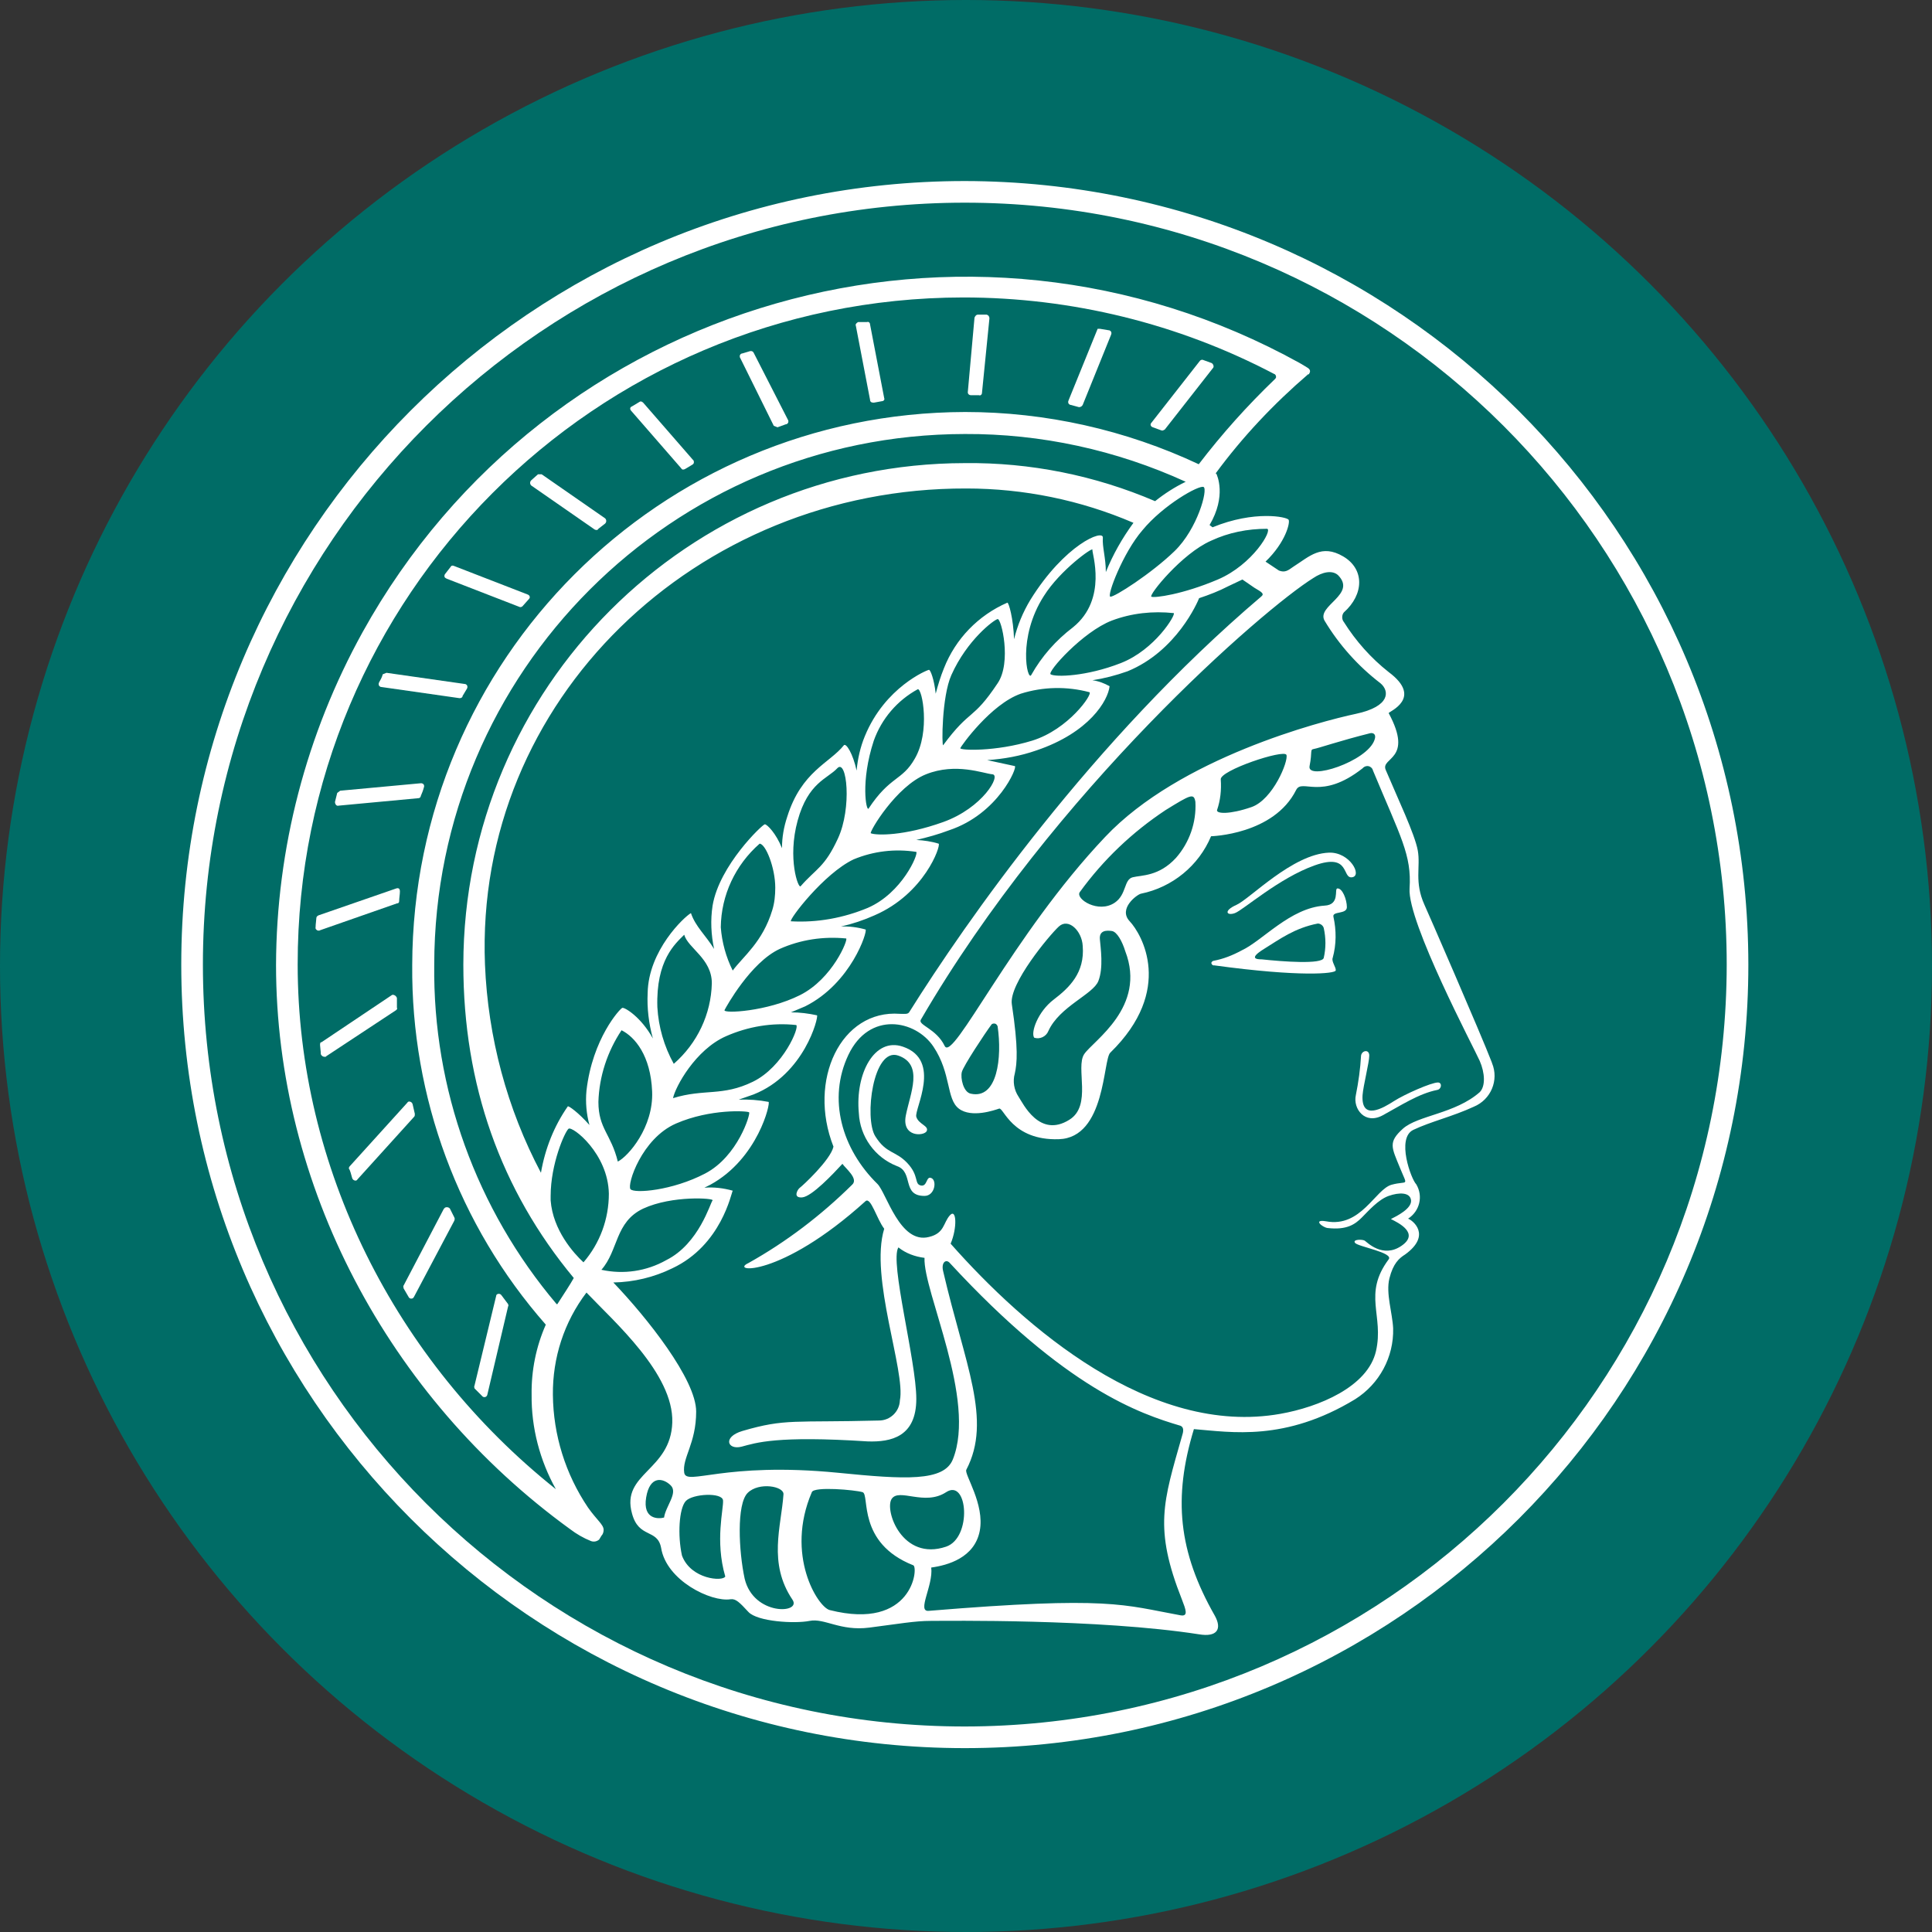 <svg
	 xmlns:rdf="http://www.w3.org/1999/02/22-rdf-syntax-ns#" xmlns:cc="http://creativecommons.org/ns#" xmlns:dc="http://purl.org/dc/elements/1.1/" xmlns:svg="http://www.w3.org/2000/svg"
	 xmlns="http://www.w3.org/2000/svg" xmlns:xlink="http://www.w3.org/1999/xlink" x="0px" y="0px" viewBox="0 0 197.8 197.8"
	 style="enable-background:new 0 0 197.8 197.8;" xml:space="preserve">
<rect x="0" y="0" width="197.8" height="197.8" fill="#333333" stroke="none"/>
<circle style="fill-rule:evenodd;clip-rule:evenodd;fill:#006C66;" cx="98.9" cy="98.9" r="98.9"/>
<g transform="matrix(0.382,0,0,0.382,27,8.03)">
	<path style="fill-rule:evenodd;clip-rule:evenodd;fill:#FFFFFF;" d="M187.9,27.5c-116,0-210,94-210,210
		s94,210,210,210s210-94,210-210C397.8,121.6,303.9,27.7,187.9,27.5z M187.9,441.7c-112.8,0-204.2-91.4-204.2-204.2
		S75.2,33.3,187.9,33.3s204.2,91.4,204.2,204.2C392,350.3,300.7,441.6,187.9,441.7z"/>
	<path style="fill-rule:evenodd;clip-rule:evenodd;fill:#FFFFFF;" d="M311.1,221.5c-2.8-6.2-1-10.2-1.8-14.6
		c-0.8-4.4-5.4-14-8.6-21.6c-1.4-3.4,7.6-2.6,0.8-15.2c0-0.4,9.4-4,0-11c-4.7-3.7-8.8-8.3-12-13.4c-0.6-0.7-0.6-1.9,0-2.6
		c5.4-4.8,5.6-11.6-0.2-15c-5.8-3.4-9,0-13.4,2.8c-1.4,1-2.2,1.6-3.8,1l-3.6-2.4c5.4-5.2,6.6-10.4,6.2-11.2c-0.4-0.8-9.2-2.6-20.4,2
		l-0.8-0.6c4.6-7.8,2-13.4,1.8-13.8h-0.2c7.2-9.8,15.6-18.7,24.8-26.6h0.2c0.4-0.6,0.6-1.2-0.4-1.8l-2-1.2
		C188.5,26.9,76,59.1,26.5,148.4c-15.1,27.3-23.1,58-23.2,89.2c0,59,30,115.8,78.8,151.2c1.7,1.3,3.6,2.4,5.6,3.2
		c0.8,0.3,1.6,0.1,2.2-0.4l0.6-1c0.4-0.4,0.6-1,0.6-1.6c0-1.4-1.8-2.6-4.2-6c-6-8.9-9.3-19.4-9.4-30.2c-0.1-9.9,3-19.5,9-27.4
		c7.4,7.8,23.4,21.8,23,34.8c-0.4,13-13.8,13.6-10.8,24.4c1.8,6.8,6.8,4,7.8,9.2c1.4,8.8,13.4,14.6,18.6,13.8
		c1.4-0.2,2.4,0.8,4.8,3.4c2.4,2.6,12.4,3.2,16.4,2.4c4-0.8,8.2,2.8,16,1.8c7.8-1,12.2-1.8,16.4-1.8s45-0.6,72,3.6
		c4.8,0.8,6.2-1.4,4.2-5c-9.8-17.2-11.2-31.6-5.6-50c10,0.8,24.4,3.4,43.2-8c6.5-4.1,10.4-11.3,10.2-19c-0.2-4.2-2-9.4-1-13.4
		s2.6-5.4,4.2-6.4c7.2-5.2,2-9.2,0.8-9.6c3.1-2,4.1-6,2.2-9.2c-1.4-1.4-5.4-12.4-0.8-14.6c4.6-2.2,10.6-3.6,16.2-6.2
		c4.6-1.9,6.8-7.1,4.9-11.7c0-0.1-0.1-0.2-0.1-0.3C326.3,256.3,311.5,222.3,311.1,221.5L311.1,221.5z M107.3,385.7
		c-1.4,0.4-5.8,0.6-4.8-5.4s4.6-5.2,6.6-3.2S107.7,382.7,107.3,385.7z M281.3,133.9c2.4-1.6,5-2.2,6.6-0.8c5.2,5.2-5.8,8.2-3.6,12.2
		c3.9,6.5,9,12.2,15,16.8c2.4,2,2.8,6.2-6.6,8.2s-47.2,11.8-67.2,33c-25,26.4-40.8,60.6-43,56c-2.2-4.6-7.2-5.6-6.4-7
		C211.9,190.7,268.1,142.1,281.3,133.9z M297.7,177.3c-2,5.8-18.2,11-17.4,7s0-4.4,1.2-4.6c1.2-0.2,7-2.2,15-4.2
		C297.3,175.3,298.3,175.7,297.7,177.3L297.7,177.3z M256.5,187.9c-0.4-2.4,17-8.2,17.6-6.6c0.6,1.6-3.6,12-9.4,14s-9.4,1.8-9.2,0.8
		C256.4,193.5,256.7,190.7,256.5,187.9z M215.9,279.1c-8,5-12.4-4.4-13.6-6.2c-1.2-1.8-1.6-4.1-1-6.2c0.6-2.8,1-6.6-0.8-18.6
		c-0.8-5.4,10-18.4,12.6-20.8c2.6-2.4,6.2,1.2,6.4,5.2c0.6,7.2-3.6,11.2-7.8,14.4s-6.2,8.8-5.2,10.2c1.5,0.5,3.2-0.3,3.8-1.8
		c3-6.6,12-9.8,13.4-13.4c1.4-3.6,0.6-8.8,0.4-11.2c-0.2-2.4,1.8-2.4,3.2-2.2s2.8,2.8,3.6,5.4c5.8,15-8.6,24-11,27.6
		S222.1,275.3,215.9,279.1z M228.1,220.9c-4.4,3-10.6-1-9.4-2.8c6.3-8.7,14.1-16.1,23-22c6.8-4.2,7.6-4.6,8-2.2
		c0.3,5.5-1.6,10.9-5.2,15c-4.6,5-9.2,4.6-11.6,5.2C230.5,214.7,231.3,218.7,228.1,220.9L228.1,220.9z M189.5,272.1
		c-2-0.4-2.8-4.2-2.4-5.8c0.4-1.6,6.2-10.4,8-12.8c0.4-0.3,1.1-0.3,1.4,0.2c0.1,0.1,0.2,0.3,0.2,0.4
		C197.9,262.3,196.7,273.7,189.5,272.1z M253.9,123.9c4.7-2.2,9.8-3.2,15-3.2c1.6,0.2-3.8,9.6-13.2,13.6c-9.4,4-17,5-17.8,4.6
		C237.1,138.5,246.1,127.3,253.9,123.9z M87.3,280.5c-3-3.4-5.6-5.2-5.8-5c-3.7,5.3-6.1,11.4-7.2,17.8c-9.1-17.2-14.2-36.3-15-55.8
		c-2.8-70.8,56.6-127.8,129-127.6c15.4,0,30.6,3.1,44.8,9.2c-3,4.1-5.5,8.5-7.4,13.2c0-3.8-1-6.8-0.8-9.2
		c0.2-2.4-10.2,1.8-19.4,16.6c-2,3.3-3.5,6.9-4.4,10.6c-0.2-5.6-1.4-9.8-1.8-9.8c-7.8,3.4-13.9,9.7-17,17.6
		c-0.9,2.2-1.6,4.5-2.2,6.8c-0.4-3.8-1.4-6.4-1.8-6.4c-0.4,0-11.8,4.6-17.2,17.8c-1.2,2.9-1.9,6-2.2,9.2c-1-4.6-2.8-7.4-3.4-6.8
		c-3.8,4.8-11.4,7-15.2,19.2c-0.9,2.7-1.4,5.5-1.4,8.4c-1.6-4-4-6.4-4.6-6.4s-12.2,11-14,21.8c-0.6,3.9-0.4,7.8,0.4,11.6
		c-2.2-3.6-5-6-6.2-9.6c-1.8,1-11.4,10-11.6,21.4c-0.2,4.1,0.3,8.2,1.4,12.2c-3.2-5.8-7.6-8.4-8.2-8.2s-8,8.2-9.6,22.2
		C86.2,274.4,86.5,277.6,87.3,280.5z M235.5,121.1c5.6-6.8,15.2-12.2,16.4-11.6c1.2,0.6-1.6,11.2-7.8,17.2
		c-6.2,6-16.2,12.4-17.2,12.2S230.3,127.1,235.5,121.1z M216.9,147.1c-4.6,3.5-8.4,7.8-11.2,12.8c-1,1.8-3.8-10,3.4-21.2
		c4.4-7,13.2-13.2,13-12.4C221.9,127.1,226.3,139.5,216.9,147.1z M196.7,162.1c-6.8,10.2-7.2,6.6-14.6,16.6
		c-0.4,0.4-0.4-13,2.2-18.8c4.2-9.4,11.4-14.8,12.4-15S200.5,156.5,196.7,162.1z M174.5,182.3c-3.4,6-6.6,4.6-12.4,13.4
		c-0.6,0.8-2.2-7.2,1.4-18.2c2.1-5.9,6.3-10.8,11.8-13.8C176.5,163.5,178.7,175.1,174.5,182.3z M153.9,203.7c-3.6,7.8-5.8,8-10,12.8
		c-0.6,0.8-3.6-7.4-0.8-17.6s8-11.2,10.6-14S157.7,195.5,153.9,203.7z M137.1,216.9c0,2-0.2,4.1-0.8,6c-2.6,8.6-7.8,12.4-10.6,16.2
		c-1.8-3.6-2.9-7.6-3.2-11.6c0.1-8.6,3.9-16.7,10.4-22.4C134.5,205.1,137.1,211.5,137.1,216.9z M120.1,242.5
		c-0.2,8.3-3.9,16.1-10.2,21.6c-2.6-4.7-4.1-9.9-4.4-15.2c-0.4-12.6,4.8-17,7.2-19.4C113.7,233.1,120.1,235.9,120.1,242.5z
		 M95.9,255.1c3.6,1.8,7.8,6.8,8.2,16.4c0.4,9.6-6.4,17.4-9.2,18.8c-1.8-7.4-5.2-8.8-5.2-16C89.9,267.5,92.1,260.8,95.9,255.1z
		 M110.5,280.1c9.2-4,19.2-3.4,19.6-3c0.4,0.4-3,11.8-11.8,16.4s-19,5.4-20,4.2C97.3,296.5,101.3,284.1,110.5,280.1z M109.7,273.3
		c0.6-3,6-13,14.2-16.6l0,0c5.9-2.6,12.4-3.7,18.8-3c1,0.4-3.4,11.2-11.6,15.2C122.9,272.9,118.1,270.7,109.7,273.3z M123.5,249.7
		c0.4-0.8,7-12.8,14.8-16.4c5.6-2.5,11.7-3.4,17.8-2.8c0.6,0.2-3.6,10.8-12.4,15.2C134.9,250.1,123.1,250.7,123.5,249.7z
		 M141.3,225.9c-0.6-0.4,8.8-12.8,16.8-16.6c5.3-2.2,11.1-2.9,16.8-2c0.6,0.6-3.8,11-13,15C155.4,225,148.4,226.3,141.3,225.9z
		 M162.7,202.3c-0.4-0.4,6.8-12.6,14.8-15.8c8-3.2,15.4-0.2,17.8,0c2.4,0.2-2.6,9-13.2,12.8C171.5,203.1,164.1,202.9,162.7,202.3z
		 M186.7,179.5c0.2-0.6,8.2-11.8,16.2-14.6c6-1.9,12.4-2,18.4-0.4c1,0.4-5.6,10-15.4,13C196.1,180.5,186.5,180.1,186.7,179.5z
		 M210.9,159.7c-1-0.6,8.6-11.4,16.4-14.4c5.3-2,11-2.6,16.6-2c0.6,0.4-5,9.8-14.2,13.4C220.5,160.3,212.1,160.5,210.9,159.7z
		 M78.3,378.1C35.1,343.7,9.1,291.7,9.1,237.5C9,138.9,88.9,58.8,187.5,58.7c29,0,57.6,7,83.3,20.5c0.4,0.1,0.6,0.6,0.5,1
		c-0.1,0.2-0.2,0.3-0.3,0.4c-7.4,7.1-14.2,14.7-20.4,22.8c-19.6-9.2-41-14-62.6-14c-81.8,0.2-148,66.4-148.2,148.2
		c-0.3,35.4,12.4,69.8,35.8,96.4c-2.6,5.9-3.9,12.3-3.8,18.8C71.7,361.6,74,370.4,78.3,378.1L78.3,378.1z M78.7,328.5h-0.2
		c-21.5-25.4-33.2-57.7-32.8-91c0.1-78.5,63.7-142.1,142.2-142.2c20.4-0.1,40.6,4.3,59.2,12.8c-2.9,1.4-5.7,3.2-8.2,5.2
		c-16.1-6.9-33.5-10.4-51-10.2c-74.2,0.1-134.3,60.2-134.4,134.4c0,32.2,10,60.4,29.6,84C82.1,323.3,80.5,325.7,78.7,328.5z
		 M85.7,317.3c-2.6-2.4-8.2-8.6-8.8-16.6v-1.2c0-8.6,3.8-17.2,4.8-18c1-0.8,10.6,6.6,10.8,17.4C92.5,305.7,90.1,312.2,85.7,317.3z
		 M101.7,302.9c7.8-3.6,19.2-2.8,18.6-2.2c-0.6,0.6-3.6,11.6-12.4,16c-5.3,3-11.5,3.9-17.4,2.6C95.1,314.1,94.1,306.5,101.7,302.9z
		 M112.1,395.9c-1.2-5.4-0.8-12.6,1-14.6c1.8-2,9.8-2.4,10-0.2c0.2,2.2-2.2,10.8,0.6,20.4C123.1,402.9,114.5,402.3,112.1,395.9
		L112.1,395.9z M112.7,373.7c-0.6-4,3.2-7.8,3.2-16.4s-13.2-25.2-22.2-34.6c5.5-0.1,10.9-1.4,15.8-3.8c13.2-6.2,15.8-20.2,16.2-20.8
		c-2.5-0.7-5-1-7.6-0.8l1.6-0.8c12.8-7,16.2-22,15.6-22.2c-2.6-0.5-5.3-0.7-8-0.6l4-1.4c13.6-5.4,17.4-20.6,17-21.2
		c-2.3-0.5-4.6-0.8-7-0.8l3.8-1.6c12.4-6.2,16.8-20.2,16.2-20.6c-2.1-0.6-4.4-0.9-6.6-0.8c3.1-0.7,6.1-1.7,9-3
		c13.4-5.8,17.8-18.6,17.2-19.2c-1.9-0.6-4-0.9-6-1c3-0.7,5.9-1.5,8.8-2.6c13.2-4.4,18.4-17,17.6-17.2l-7.4-1.6
		c4.5-0.3,8.9-1.1,13.2-2.6c14.2-4.8,19.2-13.4,19.6-17.2c-1.4-0.8-3-1.4-4.6-1.6c3.2-0.5,6.3-1.3,9.4-2.4
		c13.2-5.4,18.8-18.6,19.2-19.6c2.7-0.9,5.3-1.9,7.8-3.2l3.8-1.8l3.2,2.2c2,1.2,2.8,1.6,1.8,2.4c-45.4,38.6-79.4,87.6-94.2,111.2
		c-0.4,0.8-1.2,0.6-2.6,0.6c-15.8-1.2-24.8,17.8-17.8,35.6c-0.8,3.6-8.4,10.6-9,11s-2,2.8,0.6,2.6c2.6-0.2,8.4-6.4,10.8-9
		c0.8,1.2,4.4,4,2.6,5.6c-8.3,8.2-17.6,15.3-27.8,21c-5.2,2.4,8.4,4.2,31.4-16.6c1.4-1.2,3,4.8,5,7.4c-4,13,5.8,38.2,4.2,46
		c-0.1,3-2.6,5.4-5.6,5.4c-22.8,0.6-25-0.6-36.6,2.8c-5.4,1.6-4,5.2-0.2,4.2c3.8-1,9.2-3,33.8-1.4c6.2,0.2,13-1.2,13-11.4
		c0-10.2-7.2-36.8-4.8-40.6c2,1.6,4.5,2.5,7,2.8c-0.4,9,14,38,7.6,54c-2.4,6-12.8,5.4-30.8,3.6C123.3,370.7,113.3,377.3,112.7,373.7
		z M182.9,393.5c-11.8,4-16.6-9.8-14.6-12.8c2-3,8.8,2,14.6-1.8S189.9,391.1,182.9,393.5L182.9,393.5z M128.9,402.1
		c-1.6-7.4-2.2-20,0.8-23s9.8-1.8,9.6,0.4c-0.6,8.6-4.2,18.4,2.4,28.2C144.3,411.5,131.3,412.1,128.9,402.1z M151.7,410.5
		c-3.2-0.8-12-14.8-4.8-31.6c0.6-1.6,11.6-0.6,13.6,0s-1.6,13.6,13.6,19.6C175.5,399.1,173.9,416.1,151.7,410.5z M246.1,363.9
		c-5,17.6-7.6,24.6,0,43.8c1,2.6,1.8,4.6-0.4,4.2c-15.4-2.8-18.8-5.2-67.4-1.2c-3.4,0.4,1.2-6.8,0.6-11.6c4.4-0.6,11.6-2.6,13-9.8
		c1.4-7.2-4.2-15.2-3.6-16.4c7-13.4-0.4-28.2-6.2-53.2c-0.6-2.4,0.8-3.4,1.8-2.2c31.2,33.8,51,40.4,61.8,43.6
		C246.7,361.5,246.5,362.7,246.1,363.9L246.1,363.9z M325.9,271.7c-6.6,5.8-16.6,6.2-20.6,9.8s-3,5-0.8,10.4s2.2,3.4-2.2,4.6
		c-4.4,1.2-8.2,11.6-17.6,9.8c-3.6-0.6-1,1.6,0.4,1.8c5.2,0.6,7.4-1,9.2-2.8c1.8-1.8,4.4-4.8,7.2-5.8c2.8-1,5.8-1,6,1.2
		c0.2,2.2-3.8,4.2-5.4,5c2,1,7.8,3.8,2.8,7.2c-5,3.4-9.2-1-9.8-1.4c-0.6-0.4-3.4-0.4-2.6,0.6s10.4,2.6,9,4.4c-7,9.4-1.2,15-3.4,24.6
		c-2.2,9.6-15.4,15-25.6,16.8c-34.8,6.2-68.6-23.2-88.4-45.6c1.8-4.2,1.6-9.6-0.2-7.6s-1.4,4.8-5.6,5.8c-7.8,2-11.4-11.8-13.8-14.2
		c-9.6-9.4-13.4-22.8-7.8-34.6c5.6-11.8,18-9.4,22.8-2.2c4.8,7.2,3.4,14,6.8,16.6c3.4,2.6,9.6,0.4,10.8,0s3.4,8.6,16,8.2
		s11.8-21.4,13.8-23.2c17.2-16.8,8.4-31.8,5.2-35.2c-3.2-3.4,2-7.2,3-7.4c8.4-1.7,15.5-7.5,18.8-15.4c0,0,16.8-0.4,22.8-12.4
		c1.6-3.2,6.6,3,17.8-5.8c0.6-0.7,1.6-0.8,2.2-0.3c0.3,0.2,0.5,0.5,0.6,0.9c7.4,17.8,10.4,22.6,9.8,31.6c-0.6,9,17.4,43,18.8,46.2
		C327.3,266.5,327.5,270.1,325.9,271.7L325.9,271.7z"/>
	<path style="fill-rule:evenodd;clip-rule:evenodd;fill:#FFFFFF;" d="M285.5,207.5c-9.8,0.4-21.2,12.4-24.8,14
		c-3.6,1.6-2.6,3-0.4,2.2s11.8-9.4,21.4-12.8c9.6-3.4,7.2,3.6,10,3.2C294.5,213.7,291.1,207.3,285.5,207.5z"/>
	<path style="fill-rule:evenodd;clip-rule:evenodd;fill:#FFFFFF;" d="M287.7,217.1c-0.8,0.2,0.8,4.4-3.4,4.6
		c-9.2,0.6-16.6,9.4-22.2,12c-2.4,1.3-4.9,2.3-7.6,2.8c-0.3,0.1-0.6,0.4-0.5,0.7c0.1,0.3,0.4,0.6,0.7,0.5
		c23.4,3.2,32.4,2.2,32.6,1.4s-1.2-2.4-0.8-3.4c1-3.6,1-7.4,0.2-11c-0.4-1.6,3.6-0.6,3.6-2.6C290.3,220.1,289.1,216.9,287.7,217.1
		L287.7,217.1z M284.1,235.7c-0.4,1.8-11,1-16.6,0.4c-1.4,0-3.6-0.2,0.6-2.8s8.2-5.6,14.4-6.8c0.7,0,1.4,0.5,1.6,1.2
		C284.7,230.4,284.7,233.1,284.1,235.7z"/>
	<path style="fill-rule:evenodd;clip-rule:evenodd;fill:#FFFFFF;" d="M314.7,269.1c-1.8,0-9,3.2-11.8,5
		c-2.8,1.8-8.8,5.4-8.4-1.6c0.2-2.6,1.8-8.8,1.8-10.6c0-1.8-2-1.4-2.2,0c-0.2,3.6-0.7,7.1-1.4,10.6c-0.8,3.6,2.4,8,7.2,5.4
		c4.8-2.6,9.6-5.8,14.6-6.8C315.7,270.9,315.9,269.1,314.7,269.1L314.7,269.1z"/>
	<path style="fill-rule:evenodd;clip-rule:evenodd;fill:#FFFFFF;" d="M178.9,294.7c-1.4-0.6-1,2.4-2.8,2
		s-0.4-2.6-3.6-6c-3.2-3.4-5.6-2.4-8.6-7.2c-3-4.8-0.6-24,6.2-21.6c6.8,2.4,3.2,10,2,16s5,5.6,5.6,4.2s-2.2-1.8-2.8-3.8
		s7-15.2-3.6-18.8c-7.6-2.6-12.8,7.2-11.8,17.8c0.3,6.3,4.3,11.9,10.2,14.2c4.6,1.6,1.2,8,7.4,8
		C179.9,299.5,180.5,295.3,178.9,294.7L178.9,294.7z"/>
	<path style="fill-rule:evenodd;clip-rule:evenodd;fill:#FFFFFF;" d="M240.5,94.3c0.4,0.2,0.6,0,1-0.2l13-16.6
		c0.2-0.4,0-0.9-0.4-1.2l-2.2-0.8c-0.3-0.2-0.8-0.1-1,0.2l-13,16.6c-0.4,0.4-0.2,1,0.4,1.2L240.5,94.3z"/>
	<path style="fill-rule:evenodd;clip-rule:evenodd;fill:#FFFFFF;" d="M216.3,87.5l2.2,0.6c0.4,0,0.8-0.2,1-0.6
		l7.6-18.8c0.2-0.4,0.1-0.9-0.3-1.1c-0.1-0.1-0.2-0.1-0.3-0.1l-2.4-0.4h-0.6l-7.8,19.2c-0.2,0.4-0.1,0.9,0.3,1.1
		C216.1,87.5,216.2,87.5,216.3,87.5z"/>
	<path style="fill-rule:evenodd;clip-rule:evenodd;fill:#FFFFFF;" d="M189.5,84.9h2.2c0.4,0.2,0.8-0.2,0.8-0.6l2-20
		c0-0.5-0.3-0.9-0.8-1h-2.2c-0.6,0-0.8,0.4-1,0.8l-1.8,20C188.7,84.6,189.1,84.9,189.5,84.9L189.5,84.9z"/>
	<path style="fill-rule:evenodd;clip-rule:evenodd;fill:#FFFFFF;" d="M163.5,86.9l2.2-0.4c0.4,0,0.8-0.4,0.6-0.8
		l-3.8-19.8c0-0.4-0.4-0.8-0.8-0.6h-2.4c-0.4,0.2-0.8,0.6-0.6,1l3.8,19.8C162.5,86.7,162.9,86.9,163.5,86.9z"/>
	<path style="fill-rule:evenodd;clip-rule:evenodd;fill:#FFFFFF;" d="M136.7,93.1l1,0.4l2.2-0.8c0.4,0,0.8-0.4,0.7-0.9
		c0-0.1,0-0.2-0.1-0.3l-9.2-18c-0.2-0.4-0.6-0.5-1-0.4l-2,0.6c-0.4,0-0.8,0.4-0.7,0.9c0,0.1,0,0.2,0.1,0.3L136.7,93.1z"/>
	<path style="fill-rule:evenodd;clip-rule:evenodd;fill:#FFFFFF;" d="M111.9,104.5c0.2,0.4,0.6,0.4,1,0.2l2-1.2
		c0.4-0.2,0.5-0.7,0.3-1.1c0,0,0-0.1-0.1-0.1l-13.4-15.4c-0.4-0.4-0.8-0.4-1-0.2l-2,1.2c-0.6,0.2-0.6,0.8-0.2,1.2L111.9,104.5z"/>
	<path style="fill-rule:evenodd;clip-rule:evenodd;fill:#FFFFFF;" d="M88.7,120.9c0.4,0.2,0.8,0.2,1-0.2l1.8-1.4
		c0.4-0.4,0.4-1,0-1.4l-17-11.8h-1l-1.8,1.6c-0.4,0.4-0.4,1,0,1.4L88.7,120.9z"/>
	<path style="fill-rule:evenodd;clip-rule:evenodd;fill:#FFFFFF;" d="M68.7,141.7c0.3,0,0.6-0.1,0.8-0.4l1.6-1.8
		c0.4-0.4,0.2-1-0.4-1.2l-19.6-7.6c-0.4-0.2-0.8-0.2-1,0.2l-1.4,1.8c-0.3,0.3-0.4,0.8-0.1,1.1c0.1,0.1,0.3,0.2,0.5,0.3L68.7,141.7z"
		/>
	<path style="fill-rule:evenodd;clip-rule:evenodd;fill:#FFFFFF;" d="M31.5,163.1l21,3c0.4,0,0.8-0.2,0.8-0.6l1.2-2
		c0.2-0.4,0.1-0.9-0.3-1.1c-0.1-0.1-0.2-0.1-0.3-0.1l-21-3l-1,0.4c-0.2,0.8-0.6,1.5-1,2.2c-0.2,0.4-0.1,0.9,0.3,1.1
		C31.3,163.1,31.4,163.1,31.5,163.1z"/>
	<path style="fill-rule:evenodd;clip-rule:evenodd;fill:#FFFFFF;" d="M20.1,194.9l21.4-2c0.3,0,0.6-0.3,0.6-0.6l0,0
		c0.3-0.7,0.6-1.4,0.8-2.2c0.2-0.4,0.1-0.9-0.3-1.1c-0.2-0.1-0.3-0.1-0.5-0.1l-21.6,2l-0.8,0.6l-0.6,2.4
		C19.1,194.5,19.5,195.1,20.1,194.9z"/>
	<path style="fill-rule:evenodd;clip-rule:evenodd;fill:#FFFFFF;" d="M36.3,220.5c0-0.8,0.2-1.8,0.2-2.6s-0.4-1-1-0.8
		l-20.8,7.2c-0.4,0.2-0.6,0.4-0.6,0.8c0,0.4-0.2,1.6-0.2,2.4c-0.1,0.4,0.2,0.8,0.7,0.9c0.2,0,0.4,0,0.5-0.1l20.6-7.2
		C36.1,221.1,36.3,220.9,36.3,220.5C36.3,220.5,36.3,220.5,36.3,220.5z"/>
	<path style="fill-rule:evenodd;clip-rule:evenodd;fill:#FFFFFF;" d="M35.7,249.1v-2.6c-0.1-0.5-0.6-0.9-1.1-0.9
		c-0.1,0-0.2,0-0.3,0.1l-18.8,12.6c-0.4,0-0.4,0.4-0.4,0.8c0,0.4,0.2,1.6,0.2,2.4c0.2,0.5,0.7,0.8,1.3,0.7c0.1,0,0.1,0,0.1-0.1
		l18.8-12.4C35.7,249.5,35.9,249.3,35.7,249.1z"/>
	<path style="fill-rule:evenodd;clip-rule:evenodd;fill:#FFFFFF;" d="M40.5,277.5l-0.6-2.6c-0.1-0.4-0.5-0.7-0.9-0.7
		c-0.2,0-0.4,0.1-0.5,0.3l-15.4,17c-0.2,0.2-0.4,0.6-0.2,0.8c0.2,0.2,0.6,1.6,0.8,2.4c0.1,0.4,0.5,0.7,0.9,0.7
		c0.2,0,0.4-0.1,0.5-0.3l15.2-16.8C40.5,278.1,40.5,277.9,40.5,277.5L40.5,277.5z"/>
	<path style="fill-rule:evenodd;clip-rule:evenodd;fill:#FFFFFF;" d="M48.3,302.9l-10.8,20.6c-0.2,0.2,0,0.6,0,0.8
		l1.4,2.4c0.3,0.4,0.8,0.4,1.1,0.2c0.1-0.1,0.2-0.2,0.3-0.4l10.8-20.4c0-0.2,0.2-0.4,0-0.8l-1.2-2.4c-0.3-0.4-1-0.5-1.4-0.2
		C48.5,302.8,48.4,302.9,48.3,302.9z"/>
	<path style="fill-rule:evenodd;clip-rule:evenodd;fill:#FFFFFF;" d="M63.7,326.1c-0.4-0.6-1.4-0.4-1.4,0.2l-5.8,24
		c-0.2,0.4,0,0.6,0,0.8l2,2c0.3,0.4,0.8,0.4,1.1,0.2c0.1-0.1,0.2-0.2,0.3-0.4l5.6-23.8c0.2-0.2,0-0.4,0-0.6L63.7,326.1z"/>
</g>
</svg>
